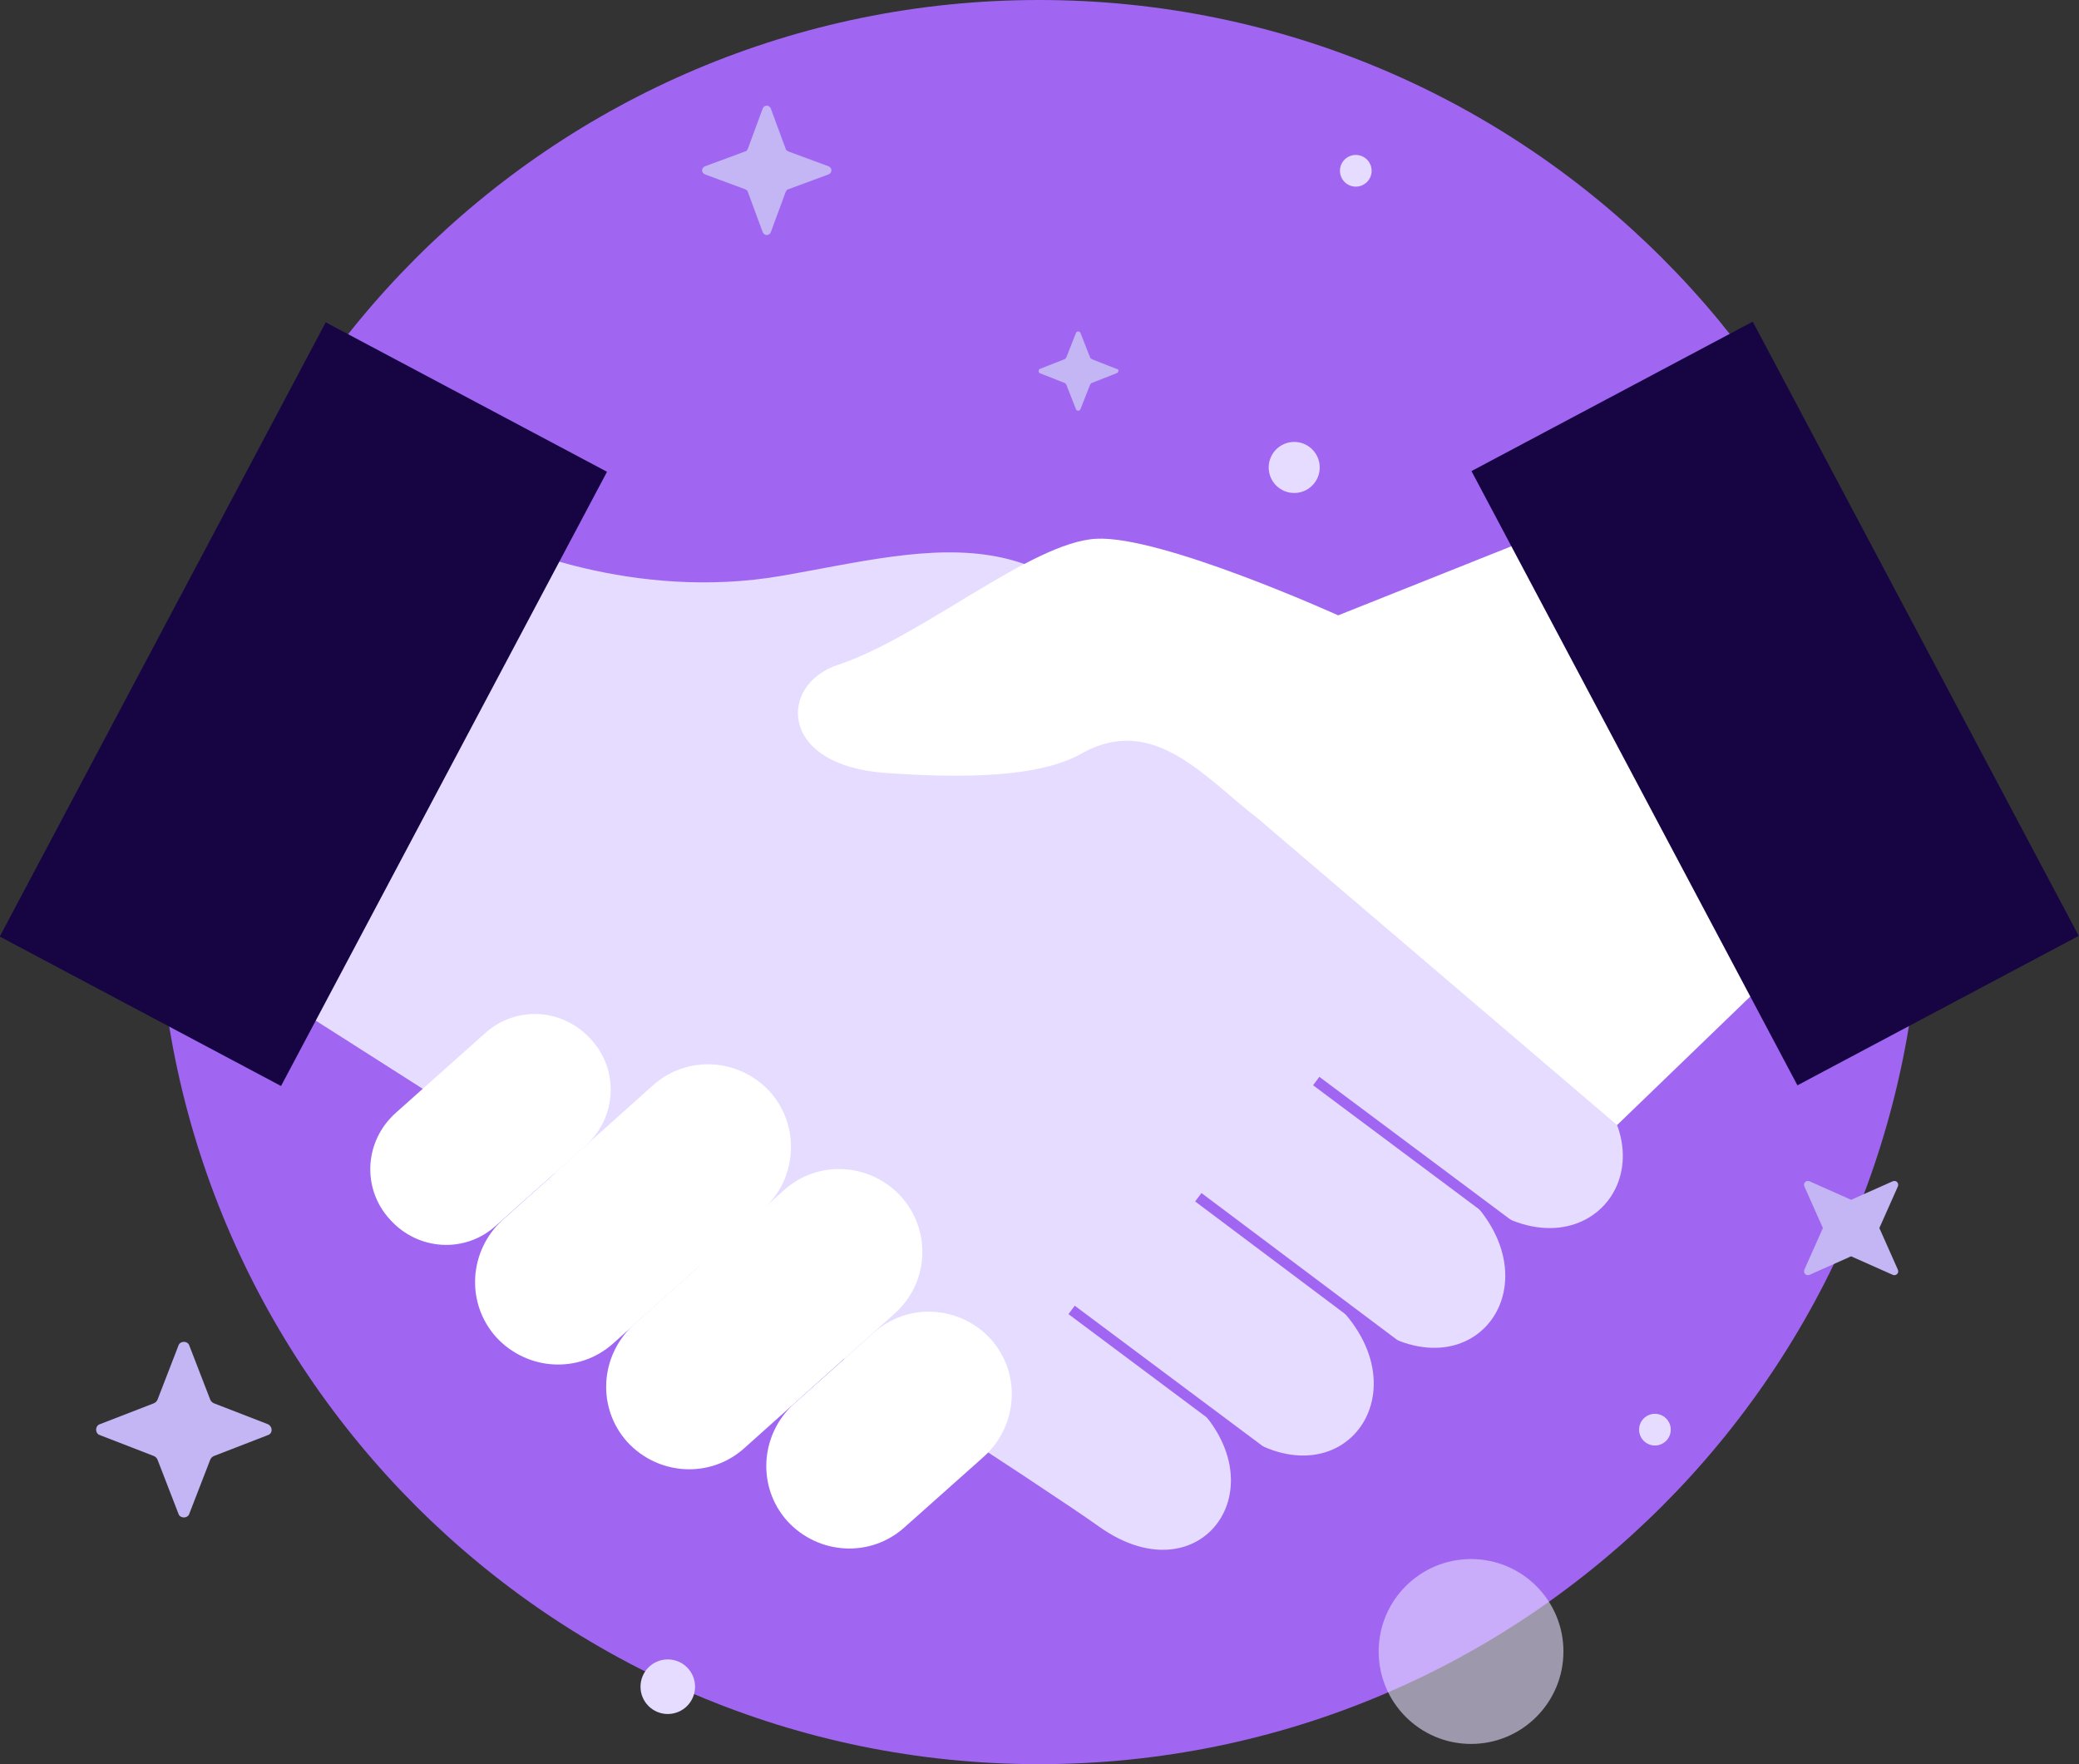 <svg width="198" height="168" viewBox="0 0 198 168" fill="none" xmlns="http://www.w3.org/2000/svg">
<rect x="0" y="0" width="198" height="168" fill="#333333" stroke="none"/>
<g clip-path="url(#clip0)">
<path d="M98.958 168C145.327 168 182.917 130.392 182.917 84C182.917 37.608 145.327 0 98.958 0C52.588 0 14.998 37.608 14.998 84C14.998 130.392 52.588 168 98.958 168Z" fill="#A066F2"/>
<path d="M180.236 121.389L176.465 119.713C176.381 119.629 176.214 119.629 176.13 119.713L172.359 121.389C172.024 121.557 171.689 121.222 171.857 120.886L173.532 117.114C173.616 117.03 173.616 116.862 173.532 116.778L171.857 113.006C171.689 112.671 172.024 112.335 172.359 112.503L176.13 114.18C176.214 114.263 176.381 114.263 176.465 114.18L180.236 112.503C180.571 112.335 180.906 112.671 180.739 113.006L179.063 116.778C178.979 116.862 178.979 117.03 179.063 117.114L180.739 120.886C180.906 121.222 180.571 121.557 180.236 121.389Z" fill="#C4B5F4"/>
<path d="M63.598 163.222C65.033 163.222 66.196 162.058 66.196 160.623C66.196 159.187 65.033 158.024 63.598 158.024C62.163 158.024 61.001 159.187 61.001 160.623C61.001 162.058 62.163 163.222 63.598 163.222Z" fill="#E6DCFF"/>
<path d="M123.258 46.946C124.6 46.946 125.688 45.858 125.688 44.515C125.688 43.172 124.6 42.084 123.258 42.084C121.916 42.084 120.828 43.172 120.828 44.515C120.828 45.858 121.916 46.946 123.258 46.946Z" fill="#E6DCFF"/>
<path d="M141.105 114.599C140.016 113.844 138.843 113.006 137.67 112.168C149.401 120.635 141.021 133.629 130.296 126.084C128.704 124.994 127.028 123.82 125.436 122.647C125.352 122.563 125.269 122.479 125.185 122.479C125.269 122.563 125.352 122.647 125.436 122.647C136.748 131.114 128.369 143.856 117.811 136.311C115.8 134.886 113.873 133.545 112.029 132.204C122.922 140.335 114.878 152.659 104.656 145.365C93.176 137.234 20.529 91.126 20.529 91.126L47.845 51.557C47.845 51.557 60.078 57.341 74.491 54.826C88.987 52.311 102.477 47.701 111.024 69.246C111.024 69.246 141.273 94.144 148.982 101.018C160.796 109.569 151.747 122.228 141.105 114.599Z" fill="#E6DCFF"/>
<path d="M55.721 109.15L47.258 116.695C44.326 119.377 39.801 119.126 37.12 116.108C34.438 113.174 34.69 108.647 37.706 105.964L46.169 98.419C49.102 95.737 53.627 95.988 56.308 99.006C58.989 101.94 58.738 106.467 55.721 109.15Z" fill="white"/>
<path d="M72.731 115.102L58.403 127.928C55.135 130.862 50.191 130.527 47.259 127.341C44.326 124.072 44.661 119.126 47.845 116.192L62.174 103.365C65.442 100.431 70.385 100.767 73.318 103.952C76.251 107.222 75.915 112.252 72.731 115.102Z" fill="white"/>
<path d="M85.216 125.078L70.888 137.904C67.62 140.838 62.676 140.503 59.743 137.317C56.811 134.048 57.146 129.102 60.33 126.168L74.658 113.341C77.926 110.407 82.87 110.742 85.803 113.928C88.736 117.198 88.484 122.144 85.216 125.078Z" fill="white"/>
<path d="M93.763 138.659L86.138 145.449C82.87 148.383 77.926 148.048 74.993 144.862C72.061 141.593 72.396 136.647 75.58 133.713L83.205 126.922C86.473 123.988 91.417 124.323 94.349 127.509C97.282 130.779 96.947 135.725 93.763 138.659Z" fill="white"/>
<path d="M154.009 107.138L172.946 88.862L150.155 49.545L127.447 58.599C127.447 58.599 110.605 50.97 104.404 51.305C98.204 51.641 87.73 60.695 79.853 63.293C74.155 65.138 74.072 72.85 84.294 73.605C91.5 74.108 99.042 74.108 103.147 71.677C109.935 67.988 114.794 74.108 119.822 77.964L154.009 107.138Z" fill="white"/>
<path d="M57.812 44.927L31.022 30.694L-0.024 89.186L26.766 103.419L57.812 44.927Z" fill="#170543"/>
<path d="M171.184 103.354L197.974 89.121L166.928 30.629L140.139 44.861L171.184 103.354Z" fill="#170543"/>
<path d="M149.485 120.97L125.353 102.946" stroke="#A066F2" stroke-miterlimit="10"/>
<path d="M138.256 132.12L114.124 114.012" stroke="#A066F2" stroke-miterlimit="10"/>
<path d="M126.19 142.766L102.058 124.742" stroke="#A066F2" stroke-miterlimit="10"/>
<path d="M78.932 16.599L75.077 18.024C74.993 18.024 74.91 18.108 74.826 18.276L73.401 22.132C73.234 22.467 72.815 22.467 72.647 22.132L71.223 18.276C71.223 18.192 71.139 18.108 70.972 18.024L67.117 16.599C66.782 16.431 66.782 16.012 67.117 15.844L70.972 14.419C71.055 14.419 71.139 14.335 71.223 14.168L72.647 10.311C72.815 9.976 73.234 9.976 73.401 10.311L74.826 14.168C74.826 14.252 74.91 14.335 75.077 14.419L78.932 15.844C79.267 16.012 79.267 16.431 78.932 16.599Z" fill="#C4B5F4"/>
<path d="M25.556 136.647L20.361 138.659C20.194 138.743 20.11 138.826 20.026 138.994L18.015 144.192C17.848 144.611 17.177 144.611 17.01 144.192L14.999 138.994C14.915 138.826 14.831 138.743 14.664 138.659L9.469 136.647C9.05 136.479 9.05 135.808 9.469 135.641L14.664 133.629C14.831 133.545 14.915 133.461 14.999 133.293L17.01 128.096C17.177 127.677 17.848 127.677 18.015 128.096L20.026 133.293C20.11 133.461 20.194 133.545 20.361 133.629L25.556 135.641C25.976 135.892 25.976 136.479 25.556 136.647Z" fill="#C4B5F4"/>
<path d="M106.332 35.545L103.985 36.467C103.902 36.467 103.902 36.551 103.818 36.635L102.896 38.982C102.812 39.15 102.561 39.15 102.477 38.982L101.555 36.635C101.555 36.551 101.472 36.551 101.388 36.467L99.042 35.545C98.874 35.461 98.874 35.21 99.042 35.126L101.388 34.204C101.472 34.204 101.472 34.12 101.555 34.036L102.477 31.689C102.561 31.521 102.812 31.521 102.896 31.689L103.818 34.036C103.818 34.12 103.902 34.12 103.985 34.204L106.332 35.126C106.583 35.126 106.583 35.461 106.332 35.545Z" fill="#C4B5F4"/>
<path d="M129.123 17.773C129.956 17.773 130.631 17.097 130.631 16.264C130.631 15.43 129.956 14.755 129.123 14.755C128.29 14.755 127.615 15.43 127.615 16.264C127.615 17.097 128.29 17.773 129.123 17.773Z" fill="#E6DCFF"/>
<path d="M157.612 137.653C158.445 137.653 159.12 136.977 159.12 136.144C159.12 135.31 158.445 134.635 157.612 134.635C156.779 134.635 156.104 135.31 156.104 136.144C156.104 136.977 156.779 137.653 157.612 137.653Z" fill="#E6DCFF"/>
<path d="M140.1 166.072C144.959 166.072 148.898 162.131 148.898 157.269C148.898 152.408 144.959 148.467 140.1 148.467C135.241 148.467 131.302 152.408 131.302 157.269C131.302 162.131 135.241 166.072 140.1 166.072Z" fill="#E6DCFF" fill-opacity="0.6"/>
</g>
<defs>
<clipPath id="clip0">
<rect width="198" height="168" fill="white"/>
</clipPath>
</defs>
</svg>
